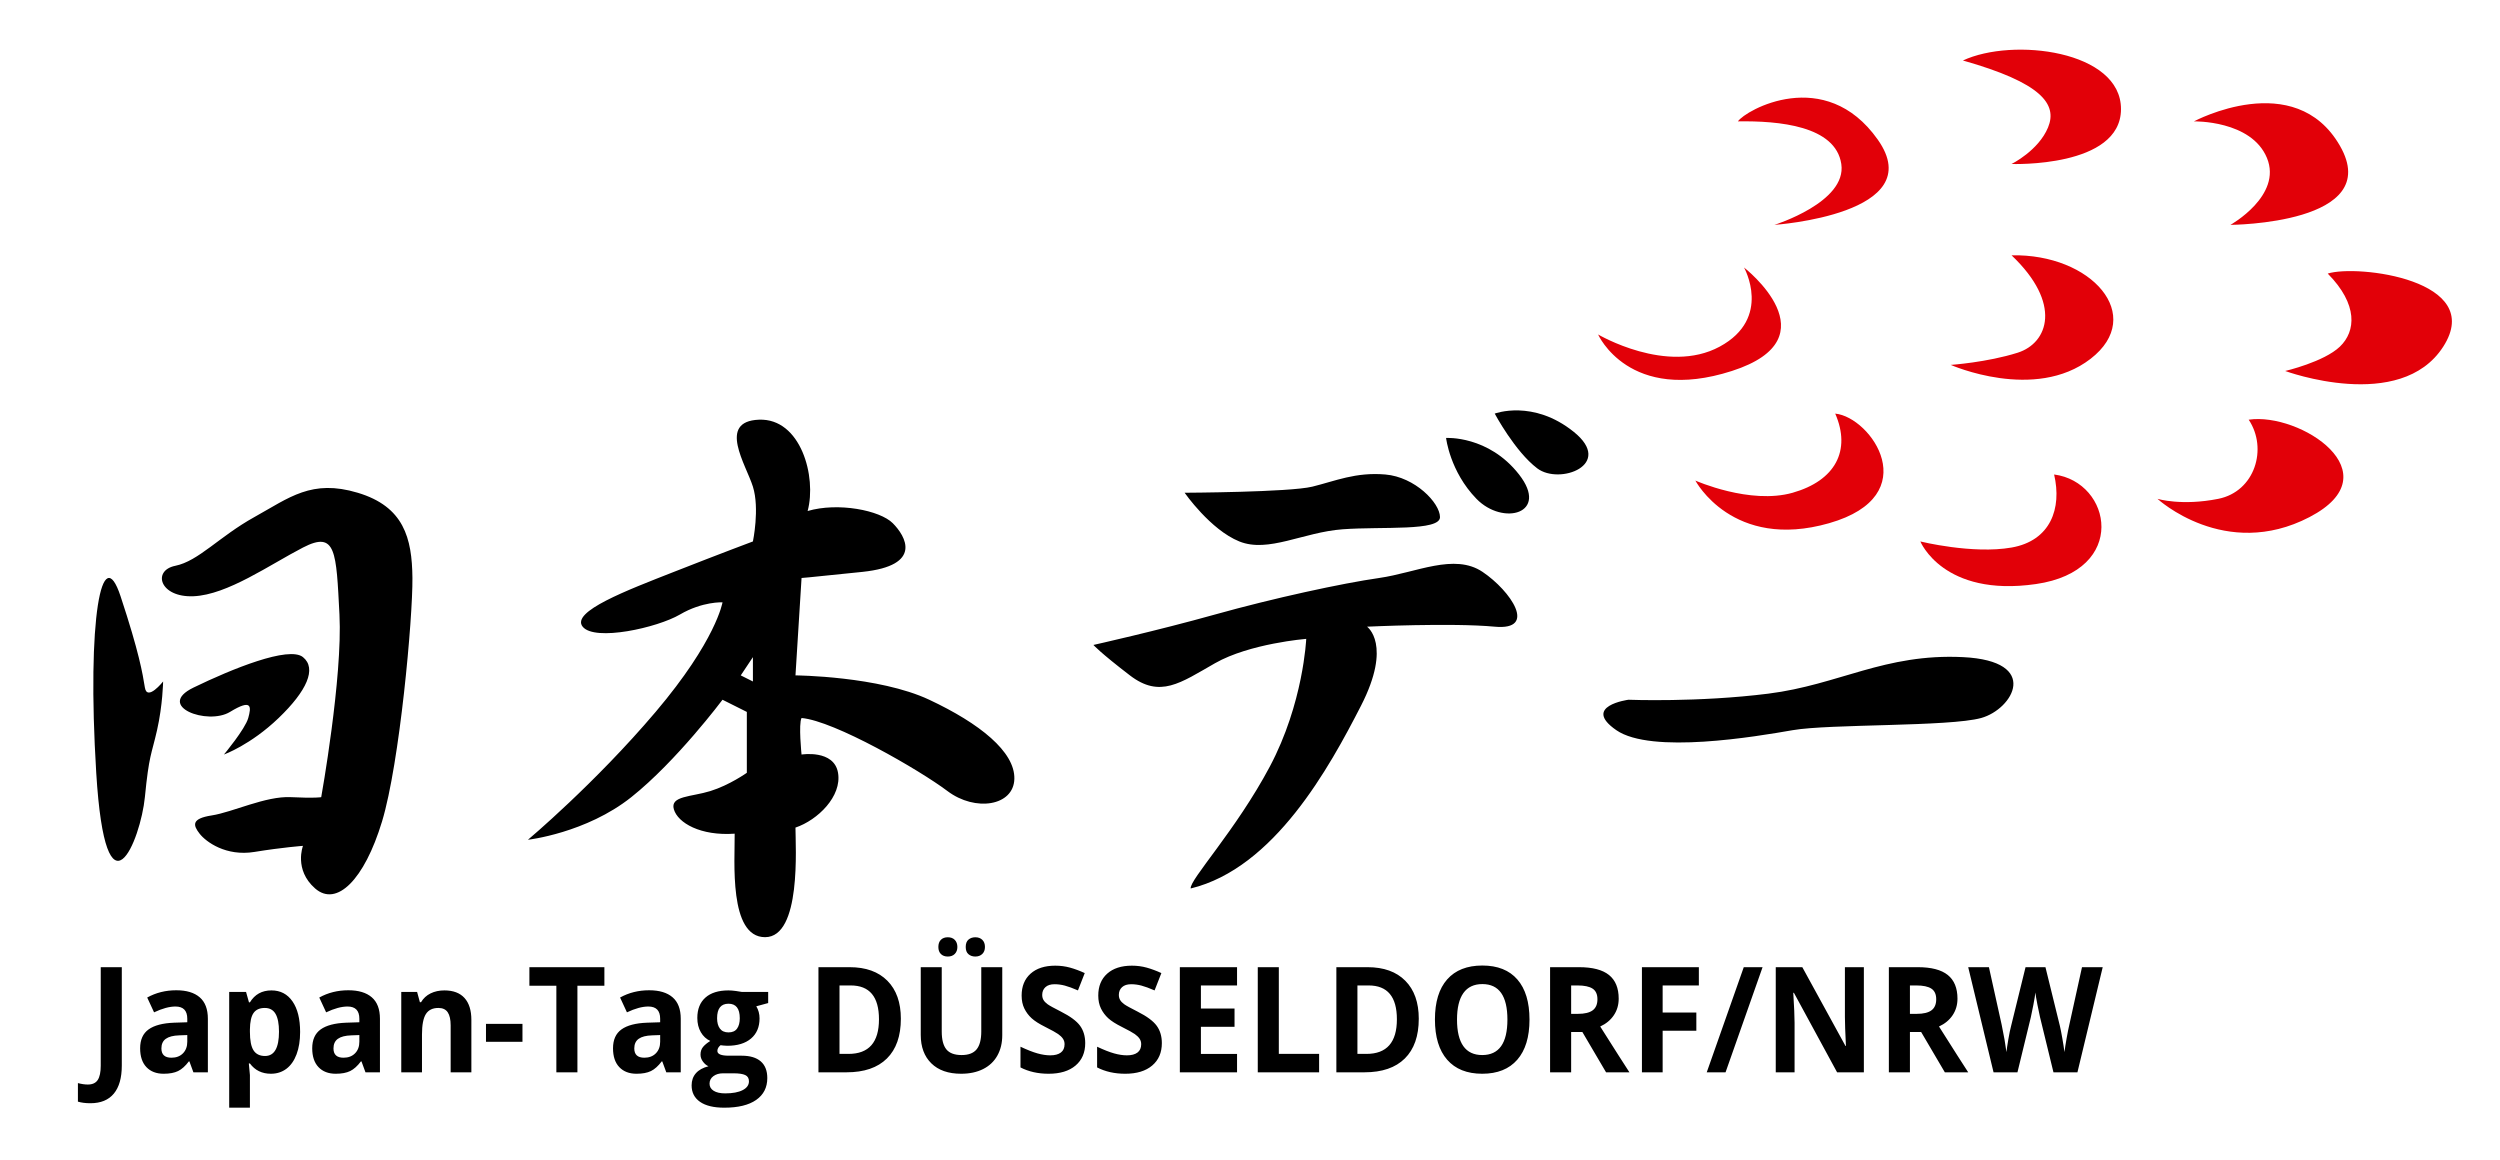 <?xml version="1.0" encoding="utf-8"?>
<!-- Generator: Adobe Illustrator 16.2.1, SVG Export Plug-In . SVG Version: 6.00 Build 0)  -->
<!DOCTYPE svg PUBLIC "-//W3C//DTD SVG 1.1//EN" "http://www.w3.org/Graphics/SVG/1.1/DTD/svg11.dtd">
<svg version="1.1" id="Ebene_1" xmlns="http://www.w3.org/2000/svg" xmlns:xlink="http://www.w3.org/1999/xlink" x="0px" y="0px"
	 width="625px" height="290px" viewBox="0 0 625 290" enable-background="new 0 0 625 290" xml:space="preserve">
<g>
	<g>
		<path fill-rule="evenodd" clip-rule="evenodd" d="M67.863,247.602c-2.377,0-4.172,0.995-5.384,2.984h-0.238l-0.73-2.607h-4.212
			v28.943h5.18v-8.144c0-0.264-0.091-1.234-0.271-2.912h0.271c1.268,1.714,3.017,2.57,5.248,2.57c1.483,0,2.773-0.414,3.872-1.24
			c1.098-0.827,1.944-2.031,2.539-3.613c0.594-1.582,0.892-3.445,0.892-5.591c0-3.26-0.634-5.807-1.902-7.641
			C71.859,248.519,70.104,247.602,67.863,247.602z M66.266,263.997c-1.313,0-2.273-0.468-2.878-1.402
			c-0.606-0.935-0.909-2.48-0.909-4.638v-0.594c0.022-1.917,0.328-3.292,0.917-4.125s1.523-1.25,2.802-1.25
			c1.223,0,2.12,0.495,2.692,1.483c0.572,0.989,0.858,2.472,0.858,4.449C69.748,261.971,68.587,263.997,66.266,263.997z
			 M92.947,249.328c-1.358-1.175-3.312-1.762-5.859-1.762c-2.661,0-5.084,0.605-7.269,1.815l1.715,3.703
			c2.049-0.971,3.833-1.456,5.35-1.456c1.97,0,2.955,1.019,2.955,3.057v0.881l-3.294,0.107c-2.842,0.107-4.968,0.668-6.377,1.681
			s-2.114,2.586-2.114,4.719c0,2.038,0.523,3.607,1.571,4.71s2.482,1.654,4.305,1.654c1.483,0,2.686-0.225,3.609-0.674
			c0.923-0.45,1.82-1.256,2.692-2.418h0.136l1.002,2.732h3.617v-13.393C94.985,252.288,94.306,250.502,92.947,249.328z
			 M89.839,260.419c0,1.211-0.359,2.182-1.078,2.912c-0.719,0.731-1.679,1.097-2.879,1.097c-1.676,0-2.513-0.773-2.513-2.319
			c0-1.078,0.368-1.881,1.104-2.408s1.857-0.815,3.363-0.863l2.004-0.072V260.419z M488.163,253.794
			c0.803-1.204,1.205-2.579,1.205-4.125c0-2.648-0.809-4.623-2.428-5.924c-1.619-1.3-4.115-1.95-7.49-1.95h-7.234v26.282h5.266
			v-10.085h2.801l5.928,10.085h5.842c-1.133-1.726-3.566-5.543-7.303-11.451C486.222,255.943,487.358,255,488.163,253.794z
			 M482.864,252.582c-0.793,0.587-2.021,0.881-3.686,0.881h-1.697v-7.101h1.596c1.697,0,2.951,0.264,3.762,0.791
			c0.809,0.527,1.215,1.414,1.215,2.66C484.054,251.072,483.657,251.995,482.864,252.582z M89.424,123.187
			c-11.531-3.456-17.048,1.208-25.842,6.088c-8.793,4.879-13.95,11.001-19.761,12.176s-3.914,7.963,4.561,7.61
			c8.474-0.354,19.057-7.886,27.361-12.176c8.305-4.29,8.304,0.994,9.121,16.742c0.817,15.748-4.56,45.661-4.56,45.661
			s-1.344,0.314-7.601,0c-6.257-0.315-14.542,3.761-19.761,4.565c-5.22,0.806-4.656,2.491-3.04,4.566
			c1.615,2.075,6.614,5.715,13.681,4.566c7.067-1.149,12.161-1.522,12.161-1.522s-2.319,5.967,3.041,10.654
			c5.359,4.688,12.296-2.141,16.721-16.742c4.425-14.603,7.695-50.868,7.601-60.881S100.955,126.643,89.424,123.187z
			 M461.228,254.235c0,1.415,0.084,3.829,0.254,7.245h-0.117l-10.785-19.685h-6.641v26.282h4.705v-12.368
			c0-1.498-0.107-4.003-0.324-7.515h0.154l10.801,19.883h6.691v-26.282h-4.738V254.235z M132.348,246.433h6.742v21.645h5.265
			v-21.645h6.742v-4.638h-18.749V246.433z M111.102,247.602c-1.291,0-2.443,0.249-3.456,0.746c-1.014,0.497-1.809,1.231-2.386,2.202
			h-0.289l-0.696-2.571h-3.958v20.099h5.18v-9.456c0-2.373,0.323-4.071,0.968-5.097c0.646-1.024,1.693-1.537,3.142-1.537
			c1.064,0,1.84,0.363,2.327,1.088c0.487,0.726,0.73,1.812,0.73,3.263v11.739h5.18v-13.105c0-2.385-0.572-4.209-1.715-5.474
			S113.31,247.602,111.102,247.602z M121.496,260.456h9.12v-4.494h-9.12V260.456z M55.981,188.634c0,0,6.65-2.379,13.681-9.133
			c7.03-6.754,9.595-12.366,6.08-15.22c-3.515-2.854-17.766,2.948-27.361,7.61c-9.596,4.661,3.515,9.513,9.12,6.088
			c5.605-3.425,5.321-1.237,4.561,1.521C61.302,182.26,55.981,188.634,55.981,188.634z M309.837,135.363
			c7.254,2.926,15.943-2.314,25.842-3.044c9.898-0.729,24.35,0.528,24.32-3.044s-6.248-10.022-13.68-10.654
			c-7.434-0.632-12.527,1.645-18.242,3.044c-5.715,1.4-31.922,1.522-31.922,1.522S302.581,132.438,309.837,135.363z M25.184,266.423
			c0,1.618-0.25,2.808-0.748,3.568s-1.325,1.142-2.479,1.142c-0.747,0-1.573-0.12-2.479-0.359v4.638
			c0.883,0.264,1.919,0.396,3.108,0.396c2.593,0,4.552-0.803,5.876-2.409c1.325-1.605,1.987-3.942,1.987-7.011v-24.592h-5.265
			V266.423z M520.499,241.795l-3.158,14.346c-0.205,0.862-0.432,1.992-0.68,3.389c-0.25,1.396-0.432,2.562-0.545,3.496
			c-0.123-0.971-0.305-2.133-0.543-3.487c-0.236-1.354-0.436-2.361-0.594-3.021l-3.617-14.723h-4.977l-3.617,14.723
			c-0.215,0.791-0.445,1.903-0.688,3.335c-0.244,1.433-0.4,2.489-0.467,3.173c-0.25-1.941-0.652-4.236-1.207-6.885l-3.176-14.346
			h-5.18l6.336,26.282h5.977l3.346-13.771c0.148-0.611,0.357-1.633,0.629-3.065c0.271-1.432,0.441-2.472,0.51-3.118
			c0.045,0.527,0.217,1.561,0.518,3.101s0.512,2.556,0.637,3.047l3.363,13.807h5.994l6.318-26.282H520.499z M379.761,118.621
			c-7.643-9.797-18.24-9.132-18.24-9.132s0.951,8.392,7.6,15.22C375.769,131.537,387.403,128.417,379.761,118.621z M370.589,241.382
			c-3.816,0-6.746,1.153-8.789,3.46c-2.045,2.308-3.066,5.647-3.066,10.022c0,4.374,1.02,7.729,3.057,10.066
			c2.039,2.337,4.959,3.506,8.764,3.506s6.727-1.169,8.764-3.506c2.039-2.337,3.057-5.681,3.057-10.03
			c0-4.362-1.01-7.706-3.031-10.031S374.403,241.382,370.589,241.382z M370.554,263.763c-2.094,0-3.668-0.743-4.721-2.229
			c-1.053-1.485-1.58-3.697-1.58-6.633c0-2.937,0.533-5.15,1.598-6.643c1.062-1.492,2.643-2.238,4.738-2.238
			c4.178,0,6.266,2.96,6.266,8.881C376.854,260.809,374.755,263.763,370.554,263.763z M39.261,182.545
			c1.425-6.278,1.52-12.176,1.52-12.176s-3.99,5.042-4.56,1.522c-0.57-3.521-1.425-8.752-6.081-22.831
			c-4.655-14.079-8.456,5.423-6.081,44.139c2.375,38.717,11.116,16.743,12.161,6.089C37.266,188.634,37.835,188.825,39.261,182.545z
			 M49.929,249.328c-1.359-1.175-3.312-1.762-5.859-1.762c-2.661,0-5.084,0.605-7.269,1.815l1.715,3.703
			c2.049-0.971,3.833-1.456,5.35-1.456c1.97,0,2.955,1.019,2.955,3.057v0.881l-3.295,0.107c-2.842,0.107-4.968,0.668-6.377,1.681
			s-2.114,2.586-2.114,4.719c0,2.038,0.523,3.607,1.571,4.71s2.482,1.654,4.306,1.654c1.483,0,2.686-0.225,3.609-0.674
			c0.922-0.45,1.82-1.256,2.692-2.418h0.136l1.002,2.732h3.617v-13.393C51.966,252.288,51.287,250.502,49.929,249.328z
			 M46.821,260.419c0,1.211-0.36,2.182-1.079,2.912c-0.719,0.731-1.679,1.097-2.879,1.097c-1.676,0-2.513-0.773-2.513-2.319
			c0-1.078,0.368-1.881,1.104-2.408c0.736-0.527,1.856-0.815,3.362-0.863l2.004-0.072V260.419z M168.148,249.328
			c-1.358-1.175-3.312-1.762-5.859-1.762c-2.661,0-5.084,0.605-7.269,1.815l1.715,3.703c2.049-0.971,3.833-1.456,5.35-1.456
			c1.97,0,2.955,1.019,2.955,3.057v0.881l-3.295,0.107c-2.842,0.107-4.967,0.668-6.377,1.681s-2.114,2.586-2.114,4.719
			c0,2.038,0.523,3.607,1.571,4.71s2.482,1.654,4.305,1.654c1.483,0,2.686-0.225,3.609-0.674c0.923-0.45,1.82-1.256,2.692-2.418
			h0.136l1.002,2.732h3.617v-13.393C170.187,252.288,169.507,250.502,168.148,249.328z M165.041,260.419
			c0,1.211-0.359,2.182-1.078,2.912c-0.719,0.731-1.679,1.097-2.879,1.097c-1.676,0-2.514-0.773-2.514-2.319
			c0-1.078,0.368-1.881,1.104-2.408s1.857-0.815,3.363-0.863l2.004-0.072V260.419z M284.398,252.905
			c-1.755-0.887-2.868-1.501-3.337-1.843c-0.471-0.341-0.812-0.694-1.027-1.061c-0.215-0.365-0.323-0.793-0.323-1.285
			c0-0.791,0.267-1.432,0.798-1.924c0.533-0.491,1.297-0.736,2.293-0.736c0.838,0,1.689,0.113,2.557,0.341
			c0.865,0.229,1.961,0.63,3.286,1.205l1.698-4.333c-1.279-0.587-2.506-1.042-3.677-1.366c-1.173-0.323-2.403-0.485-3.694-0.485
			c-2.627,0-4.685,0.666-6.174,1.996c-1.488,1.33-2.232,3.158-2.232,5.482c0,1.234,0.227,2.313,0.68,3.236
			c0.452,0.923,1.059,1.731,1.816,2.427c0.759,0.695,1.896,1.42,3.414,2.175c1.619,0.815,2.691,1.408,3.219,1.78
			c0.525,0.371,0.925,0.758,1.197,1.159c0.271,0.401,0.407,0.86,0.407,1.375c0,0.923-0.31,1.618-0.926,2.085
			c-0.617,0.468-1.503,0.701-2.657,0.701c-0.963,0-2.024-0.161-3.186-0.485c-1.16-0.323-2.578-0.881-4.254-1.672v5.178
			c2.038,1.055,4.382,1.582,7.031,1.582c2.875,0,5.121-0.684,6.734-2.05s2.42-3.235,2.42-5.608c0-1.714-0.431-3.161-1.291-4.342
			C288.31,255.257,286.72,254.08,284.398,252.905z M303.757,165.803c8.675-4.943,22.801-6.088,22.801-6.088
			s-0.691,16.104-9.121,31.963c-8.428,15.858-20.147,28.361-19.761,30.44c20.911-5.075,34.685-30.302,42.563-45.661
			c7.877-15.359,1.52-19.786,1.52-19.786s21.127-1.012,31.922,0c10.793,1.012,4.014-8.945-3.041-13.698
			c-7.053-4.753-16.586,0.201-25.842,1.522c-9.254,1.321-26.465,5.052-41.041,9.132s-30.402,7.61-30.402,7.61
			s1.592,1.836,9.121,7.609C290.003,174.622,295.081,170.747,303.757,165.803z M232.312,174.936
			c-12.629-5.926-33.442-6.089-33.442-6.089l1.52-24.352c0,0-0.061,0.073,15.201-1.522c15.261-1.595,10.802-8.965,7.6-12.176
			c-3.202-3.211-13.648-5.286-21.281-3.044c2.308-8.562-1.702-23.241-12.161-22.831c-10.458,0.411-3.24,11.242-1.52,16.742
			c1.72,5.5,0,13.698,0,13.698s-8.026,2.998-19.761,7.61c-11.735,4.612-25.817,9.935-22.801,13.698s18.666,0.266,24.321-3.044
			s10.641-3.044,10.641-3.044s-1.543,9.486-16.721,27.396c-15.178,17.909-31.922,31.963-31.922,31.963s14.518-1.648,25.841-10.654
			s22.801-24.353,22.801-24.353l6.081,3.044v15.22c0,0-4.322,3.077-9.121,4.566s-10.112,1.182-9.121,4.566
			c0.992,3.385,6.646,6.689,15.201,6.088c0.069,6.681-1.524,25.874,7.6,25.874c9.125,0,7.605-22.723,7.601-27.396
			c5.572-1.881,11.643-7.829,10.641-13.698c-1.002-5.868-9.121-4.565-9.121-4.565s-0.788-7.651,0-9.133
			c8.183,0.704,29.519,13.013,36.482,18.265c6.963,5.252,16.555,3.73,16.721-3.044S244.941,180.862,232.312,174.936z
			 M188.229,170.37l-3.04-1.522l3.04-4.565V170.37z M265.241,252.905c-1.755-0.887-2.867-1.501-3.337-1.843
			c-0.47-0.341-0.812-0.694-1.027-1.061c-0.216-0.365-0.323-0.793-0.323-1.285c0-0.791,0.266-1.432,0.799-1.924
			c0.531-0.491,1.296-0.736,2.293-0.736c0.838,0,1.689,0.113,2.556,0.341c0.866,0.229,1.962,0.63,3.286,1.205l1.698-4.333
			c-1.28-0.587-2.505-1.042-3.677-1.366c-1.172-0.323-2.403-0.485-3.693-0.485c-2.627,0-4.686,0.666-6.174,1.996
			c-1.489,1.33-2.233,3.158-2.233,5.482c0,1.234,0.227,2.313,0.679,3.236c0.453,0.923,1.059,1.731,1.818,2.427
			c0.758,0.695,1.896,1.42,3.413,2.175c1.619,0.815,2.692,1.408,3.218,1.78c0.527,0.371,0.926,0.758,1.197,1.159
			c0.272,0.401,0.408,0.86,0.408,1.375c0,0.923-0.309,1.618-0.926,2.085c-0.617,0.468-1.503,0.701-2.658,0.701
			c-0.962,0-2.023-0.161-3.184-0.485c-1.161-0.323-2.579-0.881-4.254-1.672v5.178c2.037,1.055,4.381,1.582,7.03,1.582
			c2.876,0,5.12-0.684,6.733-2.05s2.421-3.235,2.421-5.608c0-1.714-0.431-3.161-1.291-4.342
			C269.153,255.257,267.562,254.08,265.241,252.905z M294.962,268.078h14.3v-4.603h-9.034v-6.777h8.406v-4.565h-8.406v-5.771h9.034
			v-4.566h-14.3V268.078z M341.886,241.795h-7.795v26.282h7.031c4.393,0,7.754-1.15,10.08-3.452c2.326-2.301,3.49-5.614,3.49-9.94
			c0-4.063-1.121-7.227-3.363-9.492C349.087,242.928,345.94,241.795,341.886,241.795z M341.614,263.475h-2.258v-17.113h2.803
			c4.709,0,7.064,2.822,7.064,8.467C349.224,260.593,346.687,263.475,341.614,263.475z M426.685,268.078h4.703l9.256-26.282h-4.703
			L426.685,268.078z M393.442,107.966c-10.182-8.199-19.762-4.566-19.762-4.566s5.059,9.482,10.641,13.698
			S403.622,116.165,393.442,107.966z M319.706,241.795h-5.264v26.282h15.336v-4.603h-10.072V241.795z M184.02,247.754
			c-0.73-0.102-1.362-0.152-1.894-0.152c-2.502,0-4.427,0.6-5.774,1.798c-1.348,1.198-2.021,2.894-2.021,5.087
			c0,1.366,0.291,2.553,0.875,3.56c0.583,1.007,1.373,1.738,2.369,2.193c-0.792,0.491-1.398,0.991-1.817,1.501
			s-0.628,1.147-0.628,1.914c0,0.611,0.198,1.189,0.595,1.735c0.396,0.545,0.86,0.938,1.393,1.177
			c-1.381,0.348-2.429,0.93-3.142,1.744c-0.713,0.814-1.07,1.827-1.07,3.038c0,1.762,0.699,3.131,2.098,4.107
			c1.398,0.977,3.422,1.466,6.071,1.466c3.464,0,6.123-0.647,7.974-1.942c1.851-1.294,2.777-3.116,2.777-5.465
			c0-1.833-0.546-3.224-1.639-4.17c-1.093-0.947-2.681-1.421-4.764-1.421h-3.227c-1.902,0-2.854-0.396-2.854-1.187
			c0-0.526,0.266-1.006,0.798-1.438l0.764,0.09l0.934,0.054c2.525,0,4.498-0.603,5.918-1.807s2.132-2.885,2.132-5.042
			c0-1.115-0.272-2.122-0.815-3.021l2.972-0.809v-2.787h-6.624C185.217,247.931,184.75,247.857,184.02,247.754z M180.733,268.329
			h2.684c1.302,0,2.264,0.145,2.887,0.432c0.623,0.288,0.934,0.81,0.934,1.564c0,0.935-0.526,1.672-1.58,2.211
			s-2.508,0.809-4.365,0.809c-1.234,0-2.194-0.216-2.878-0.646c-0.686-0.432-1.028-1.025-1.028-1.78c0-0.779,0.32-1.405,0.959-1.878
			C178.986,268.566,179.782,268.329,180.733,268.329z M184.266,257.148c-0.453,0.635-1.167,0.952-2.14,0.952
			c-0.962,0-1.679-0.317-2.148-0.952c-0.47-0.636-0.705-1.498-0.705-2.589c0-2.421,0.951-3.632,2.853-3.632
			c1.879,0,2.819,1.211,2.819,3.632C184.945,255.65,184.718,256.512,184.266,257.148z M410.481,268.078h5.18v-10.391h8.424v-4.548
			h-8.424v-6.777h9.053v-4.566h-14.232V268.078z M403.468,253.794c0.805-1.204,1.205-2.579,1.205-4.125
			c0-2.648-0.809-4.623-2.428-5.924c-1.619-1.3-4.115-1.95-7.49-1.95h-7.234v26.282h5.266v-10.085h2.801l5.928,10.085h5.842
			c-1.133-1.726-3.566-5.543-7.303-11.451C401.526,255.943,402.663,255,403.468,253.794z M398.169,252.582
			c-0.793,0.587-2.021,0.881-3.686,0.881h-1.697v-7.101h1.596c1.697,0,2.951,0.264,3.762,0.791c0.809,0.527,1.215,1.414,1.215,2.66
			C399.358,251.072,398.962,251.995,398.169,252.582z M245.32,257.848c0,2.038-0.388,3.533-1.164,4.485
			c-0.775,0.953-2.024,1.43-3.745,1.43c-1.778,0-3.051-0.474-3.821-1.421c-0.77-0.946-1.155-2.433-1.155-4.458v-16.089h-5.248
			v16.934c0,3.009,0.883,5.379,2.649,7.11c1.767,1.731,4.246,2.598,7.438,2.598c2.117,0,3.952-0.39,5.503-1.169
			c1.55-0.778,2.737-1.899,3.558-3.361c0.82-1.462,1.23-3.164,1.23-5.105v-17.006h-5.247V257.848z M238.697,238.479
			c0.43-0.438,0.646-1.016,0.646-1.735c0-0.73-0.212-1.318-0.637-1.762c-0.424-0.443-1.01-0.665-1.757-0.665
			c-0.725,0-1.299,0.21-1.724,0.629c-0.424,0.42-0.637,1.02-0.637,1.798c0,0.755,0.212,1.343,0.637,1.762
			c0.425,0.42,0.999,0.63,1.724,0.63C237.683,239.135,238.266,238.917,238.697,238.479z M212.407,241.795h-7.795v26.282h7.031
			c4.393,0,7.753-1.15,10.08-3.452c2.327-2.301,3.49-5.614,3.49-9.94c0-4.063-1.121-7.227-3.362-9.492
			C219.607,242.928,216.46,241.795,212.407,241.795z M212.135,263.475h-2.259v-17.113h2.803c4.709,0,7.065,2.822,7.065,8.467
			C219.744,260.593,217.207,263.475,212.135,263.475z M245.575,238.488c0.442-0.432,0.663-1.013,0.663-1.744
			c0-0.755-0.219-1.348-0.654-1.779c-0.436-0.432-1.022-0.647-1.758-0.647c-0.679,0-1.248,0.195-1.707,0.584
			c-0.458,0.39-0.688,1.004-0.688,1.843c0,0.815,0.229,1.418,0.688,1.807c0.459,0.39,1.028,0.585,1.707,0.585
			C244.55,239.135,245.133,238.919,245.575,238.488z M404.083,182.545c8.754,6.05,34.926,1.596,44.082,0
			c9.156-1.595,39.168-0.836,47.123-3.044c7.953-2.207,15.014-14.272-4.561-15.22c-19.576-0.947-31.016,6.913-48.643,9.132
			c-17.629,2.219-34.963,1.522-34.963,1.522S395.327,176.497,404.083,182.545z"/>
	</g>
</g>
<g>
	<g>
		<path fill-rule="evenodd" clip-rule="evenodd" fill="#E20008" d="M436.005,66.872c0,0,7.125,12.652-6.082,19.787
			c-13.205,7.134-30.4-3.044-30.4-3.044s7.695,17.408,33.441,9.132C458.71,84.47,436.005,66.872,436.005,66.872z M458.806,103.4
			c4.023,9.234,0.02,16.752-10.641,19.786s-24.322-3.044-24.322-3.044s9.271,17.581,33.443,10.654
			C481.456,123.871,467.8,104.278,458.806,103.4z M513.528,118.621c1.99,8.497-0.898,16.556-10.641,18.265
			c-9.74,1.708-22.801-1.522-22.801-1.522s5.689,13.995,28.881,10.654C532.161,142.677,527.96,120.497,513.528,118.621z
			 M562.171,104.922c4.816,7.187,1.584,17.953-7.6,19.787c-9.186,1.833-15.201,0-15.201,0s16.867,15.552,38.002,4.566
			S574.989,103.032,562.171,104.922z M581.933,68.394c7.648,7.741,7.029,14.442,3.041,18.265c-3.99,3.822-13.682,6.088-13.682,6.088
			s28.795,10.615,39.521-6.088C621.542,69.955,589.272,66.06,581.933,68.394z M566.731,39.475
			c3.916,9.445-9.121,16.742-9.121,16.742s38.648-0.19,27.363-19.786s-36.482-6.088-36.482-6.088S562.817,30.031,566.731,39.475z
			 M502.888,63.828c12.676,12.024,9.193,21.926,1.52,24.353c-7.672,2.426-16.721,3.044-16.721,3.044s20.996,9.283,34.963-1.522
			C536.614,78.897,522.841,63.396,502.888,63.828z M490.728,15.123c19.691,5.577,23.689,10.929,21.281,16.743
			c-2.408,5.813-9.121,9.132-9.121,9.132s27.312,0.981,27.361-13.698C530.3,12.62,503.196,9.312,490.728,15.123z M434.483,30.343
			c10.211-0.159,24.4,1.092,25.842,10.654c1.443,9.562-16.721,15.22-16.721,15.22s39.016-2.648,25.842-21.308
			C456.271,16.25,436.319,27.574,434.483,30.343z"/>
	</g>
</g>
</svg>
